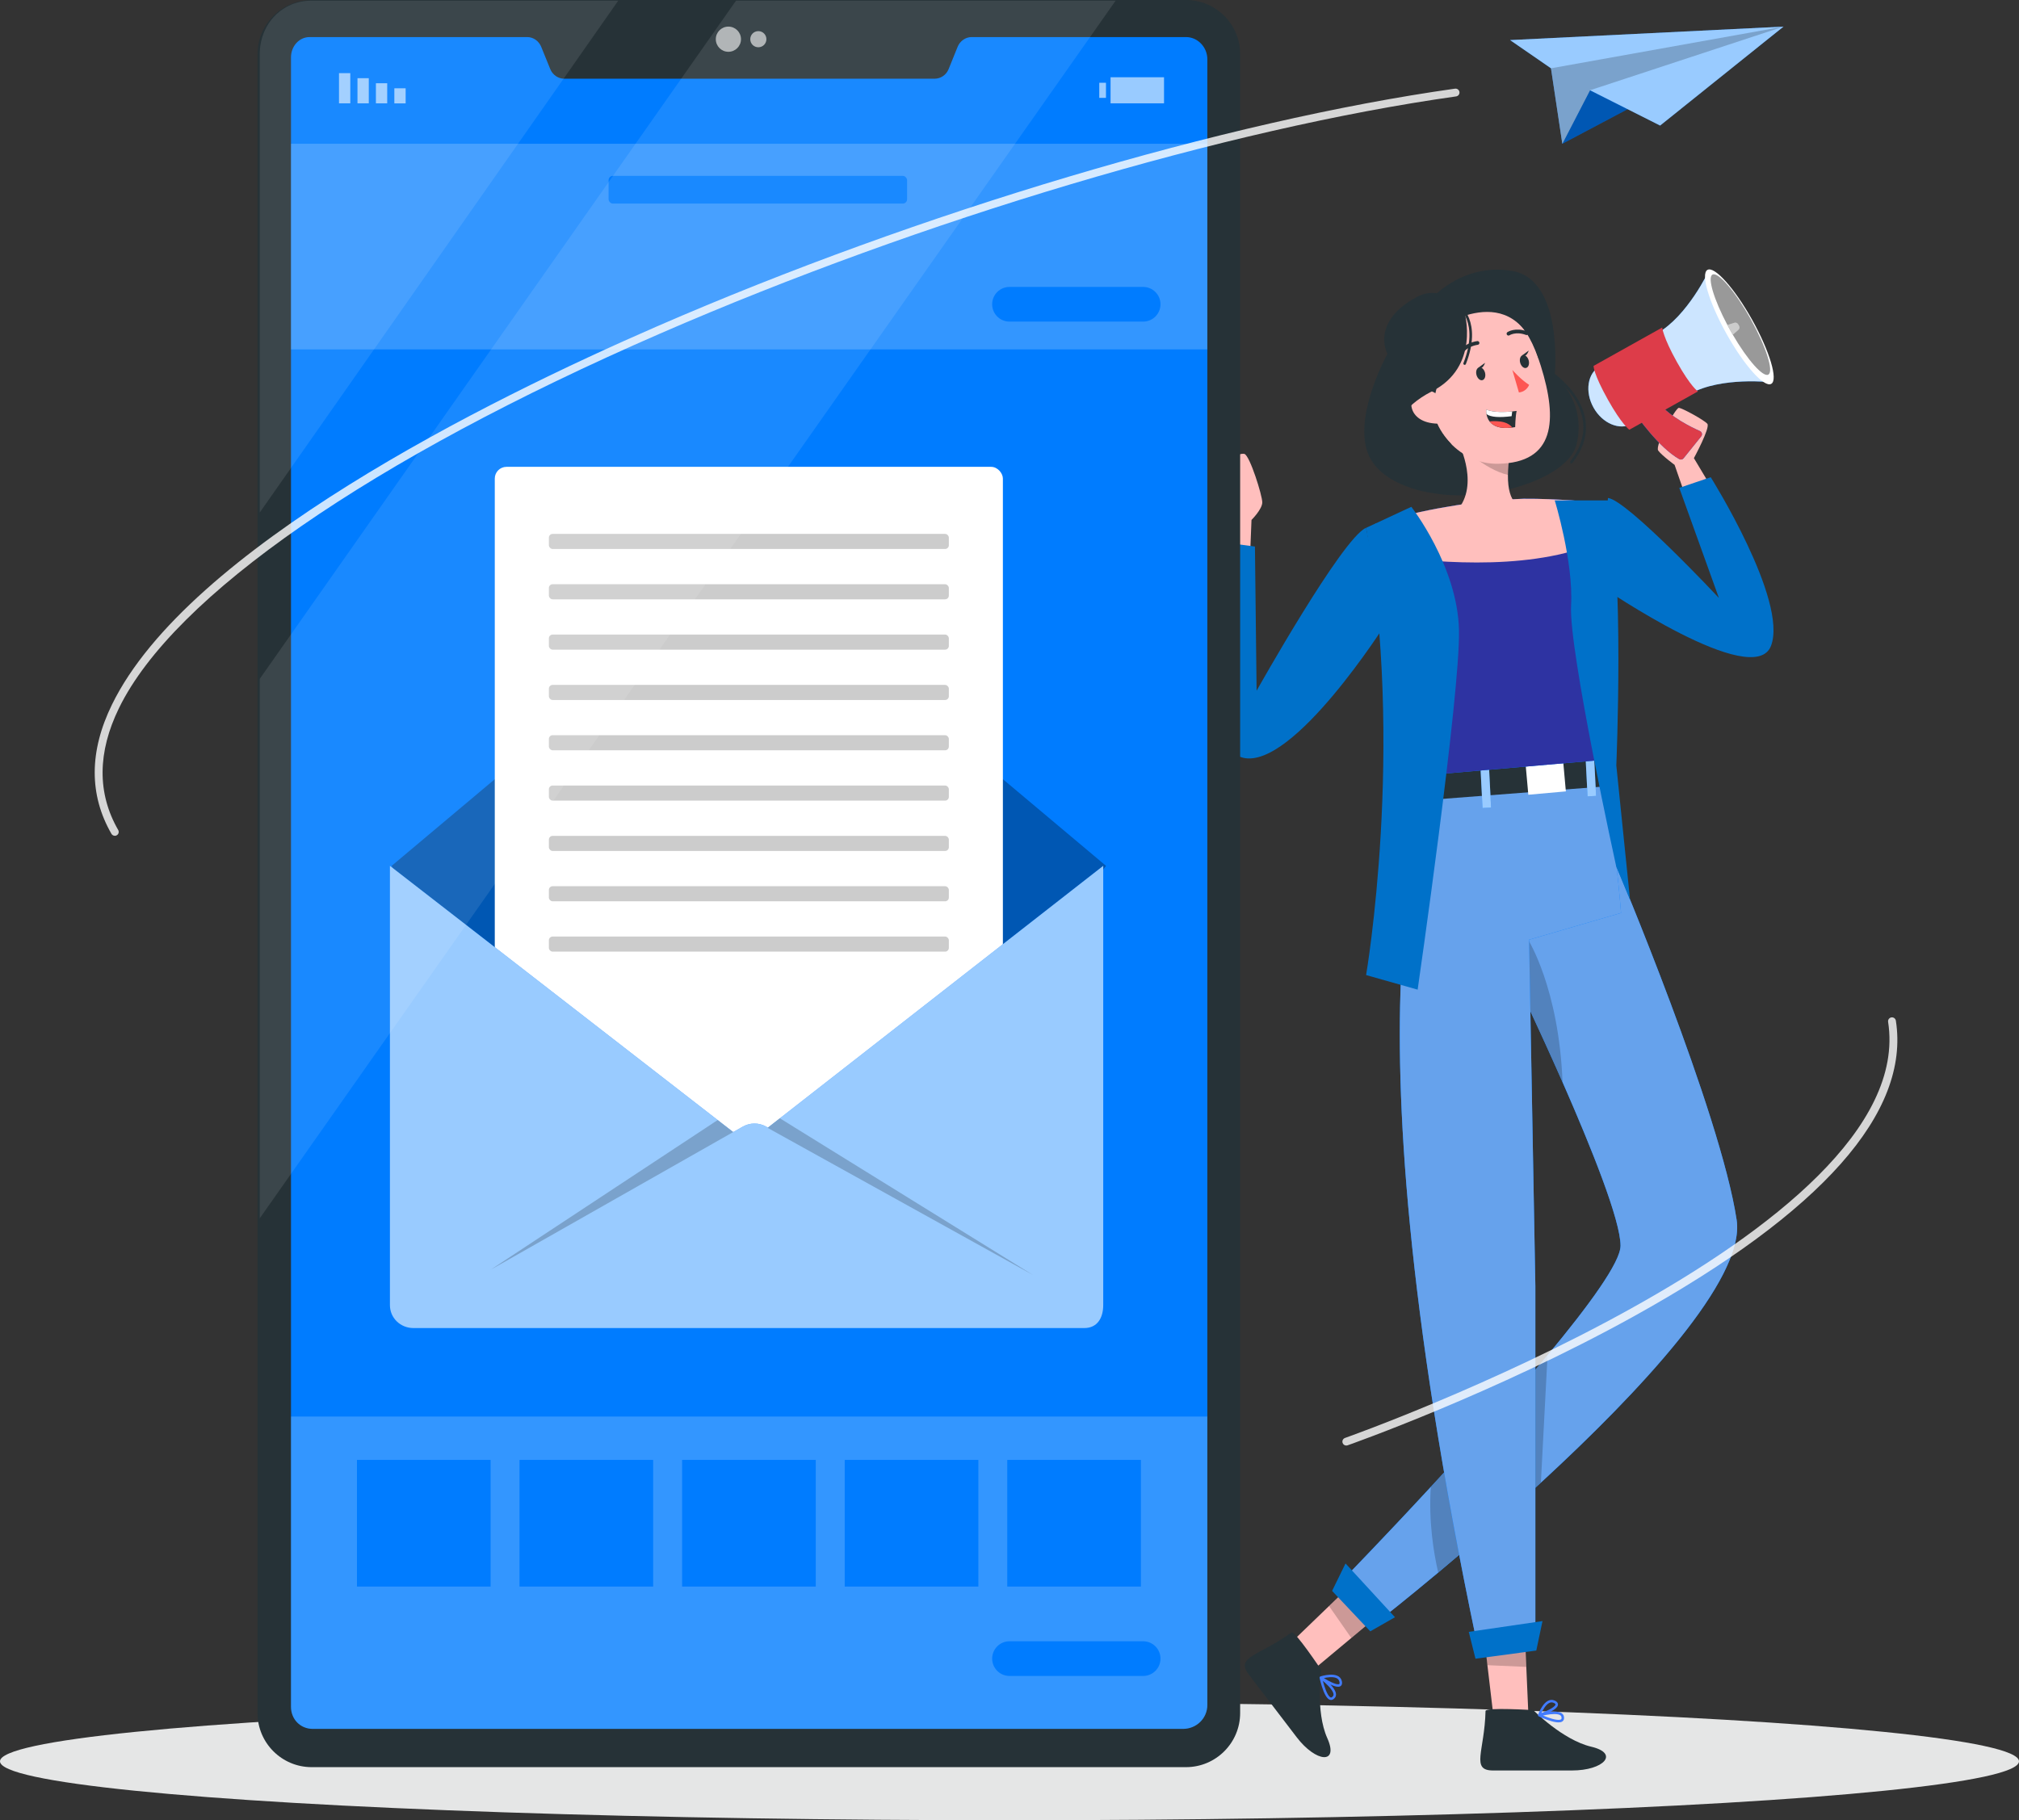 <svg xmlns="http://www.w3.org/2000/svg" id="Capa_2" data-name="Capa 2" viewBox="0 0 387.78 349.68"><rect x="0" y="0" width="387.78" height="349.68" fill="#333333" stroke="none"/><defs><style>      .cls-1 {        opacity: .1;      }      .cls-1, .cls-2, .cls-3, .cls-4, .cls-5, .cls-6, .cls-7, .cls-8, .cls-9, .cls-10, .cls-11, .cls-12, .cls-13, .cls-14, .cls-15, .cls-16, .cls-17 {        stroke-width: 0px;      }      .cls-1, .cls-2, .cls-3, .cls-5, .cls-18, .cls-11, .cls-12, .cls-14 {        isolation: isolate;      }      .cls-1, .cls-2, .cls-10, .cls-11, .cls-12 {        fill: #fff;      }      .cls-2, .cls-3 {        opacity: .2;      }      .cls-4 {        fill: #dd3c49;      }      .cls-5 {        opacity: .3;      }      .cls-6 {        fill: #007cff;      }      .cls-7 {        fill: #ffbfbd;      }      .cls-8 {        fill: #e5e6e6;      }      .cls-9 {        fill: #66a2ec;      }      .cls-18, .cls-11 {        opacity: .8;      }      .cls-19 {        stroke: #417bfd;        stroke-width: .48px;      }      .cls-19, .cls-20, .cls-21 {        fill: none;        stroke-linecap: round;        stroke-linejoin: round;      }      .cls-12 {        opacity: .6;      }      .cls-13 {        fill: #fd5652;      }      .cls-20 {        stroke-width: .5px;      }      .cls-20, .cls-21 {        stroke: #263237;      }      .cls-14 {        opacity: .4;      }      .cls-15 {        fill: #2e33a2;      }      .cls-21 {        stroke-width: .72px;      }      .cls-16 {        fill: #263237;      }      .cls-17 {        fill: #0071c9;      }    </style></defs><g id="Capa_1-2" data-name="Capa 1"><g><ellipse id="_Path_" data-name="&amp;lt;Path&amp;gt;" class="cls-8" cx="193.89" cy="338.35" rx="193.89" ry="11.32"></ellipse><g><path class="cls-7" d="m240.06,107.61l.31-7.73s2.07-2.05,2.07-3.38-2.38-8.94-3.42-9.3c-1.04-.36-6.63,2.29-6.73,3.99-.1,1.69,2.9,7.97,3.42,8.45l-.83,8.21,5.18-.24Z"></path><path class="cls-7" d="m324.29,96.95l-2.66-7.65s-2.42-1.77-3.14-2.74c-.72-.97,3.34-8.21,3.95-8.21s4.87,2.34,5.48,3.06-2.58,6.6-2.58,6.6l3.95,6.6-4.99,2.34Z"></path><path class="cls-17" d="m308.83,95.66c3.67.36,21.31,19.2,21.31,19.2l-7.61-21.14,6.04-2.05s14.86,23.67,11.59,32.37c-3.26,8.7-32.37-11.23-32.37-11.23l1.04-17.15Z"></path><polygon class="cls-7" points="252.41 320.61 248.3 315.23 255.26 308.52 261.59 302.42 267.54 307.98 259.54 314.66 252.41 320.61"></polygon><path class="cls-16" d="m248.06,313.59c.6-.44,5.7,7.2,5.7,7.2,0,0-1.13,7.96,1.16,13.09,2.3,5.13-2.17,4.7-5.88-.17-3.71-4.86-6.55-8.57-9.19-12.03-2.64-3.46,1.95-3.54,8.21-8.09Z"></path><path class="cls-19" d="m253.68,322.27s3.41-1.1,3.81.74c.45,2.12-3.81-.74-3.81-.74,0,0,3.45,2.56,2.53,3.71-1.38,1.75-2.53-3.71-2.53-3.71Z"></path><polygon class="cls-3" points="259.54 314.66 255.26 308.52 261.59 302.42 267.54 307.98 259.54 314.66"></polygon><polygon class="cls-7" points="293.54 329.12 286.77 329.12 285.66 319.7 284.66 311.06 292.69 309.75 293.14 320 293.54 329.12"></polygon><path class="cls-16" d="m285.32,328.68c.02-.75,9.18-.16,9.18-.16,0,0,5.64,5.73,11.11,7.02,5.48,1.29,2.42,4.57-3.7,4.57h-15.14c-4.35,0-1.63-3.7-1.45-11.43Z"></path><path class="cls-19" d="m295.63,329.49s1.2-3.38,2.9-2.58c1.96.93-2.9,2.58-2.9,2.58,0,0,4.13-1.18,4.49.24.55,2.16-4.49-.24-4.49-.24Z"></path><polygon class="cls-3" points="293.14 320.21 285.66 319.88 284.66 311.15 292.69 309.8 293.14 320.21"></polygon><path class="cls-6" d="m310.42,166.38s19.99,47.24,23.13,67.98c3.14,20.73-67.86,76.32-67.86,76.32l-7.26-7.73s52.82-54.3,52.82-63.64-20.6-52-20.6-52c0,0-1.99-17.2,19.77-20.93Z"></path><path class="cls-9" d="m295.95,284.82c-7.26,6.68-14.27,12.71-19.72,17.27-6.33,5.29-10.54,8.58-10.54,8.58l-7.26-7.72s7.26-7.45,16.38-17.32c7.18-7.76,15.53-17.01,22.42-25.29,7.98-9.59,14.02-17.89,14.02-21.04,0-4.93-5.73-19.11-11.14-31.43-4.86-11.03-9.46-20.57-9.46-20.57,0,0-.29-2.52.57-5.84,1.39-5.35,5.78-12.78,19.21-15.09,0,0,19.98,47.25,23.12,67.97,1.72,11.33-18.72,33.08-37.6,50.47Z"></path><path class="cls-3" d="m297.23,260.34l-1.28,24.47c-7.26,6.68-14.27,12.71-19.72,17.27-.86-3.71-1.86-9.75-1.42-16.46,7.18-7.76,15.53-17.01,22.42-25.29Z"></path><path class="cls-3" d="m300.11,207.88c-4.86-11.03-9.46-20.57-9.46-20.57,0,0-.29-2.52.57-5.84,1.28-.79,2.27-.96,2.27-.96,0,0,5.91,9.29,6.62,27.36Z"></path><path class="cls-16" d="m274.4,57.93s6.07-7.57,16.04-5.88c9.98,1.69,8.16,20.09,8.16,20.09,0,0,6.16,4.81,4.23,13.13s-24.58,13.15-33.25,7.35c-8.66-5.79-1.96-24.16,2.21-26.75,4.16-2.6,2.61-7.95,2.61-7.95Z"></path><path class="cls-6" d="m293.68,180.51l1.21,66.53v68.08h-11.33c-27.05-129-8.5-161.34-8.5-161.34l.07.02s.04-.11.06-.15c4.35-9.66,32.85-2.54,32.85-2.54,2.05,8.01,3.31,24.27,3.31,24.27l-17.66,5.14Z"></path><path class="cls-9" d="m293.68,180.51l1.21,66.53v68.08h-11.33c-27.05-129-8.5-161.34-8.5-161.34l.07.02s.04-.11.06-.15c4.35-9.66,32.85-2.54,32.85-2.54,2.05,8.01,3.31,24.27,3.31,24.27l-17.66,5.14Z"></path><polygon class="cls-16" points="274.89 148.8 274.89 153.63 307.89 151.1 307.89 145.39 274.89 148.8"></polygon><rect class="cls-6" x="284.54" y="146.81" width="1.64" height="8.35" transform="translate(-7.33 14.75) rotate(-2.92)"></rect><rect class="cls-10" x="293.27" y="146.88" width="7.24" height="5.49" transform="translate(-12.16 27.08) rotate(-5.12)"></rect><rect class="cls-6" x="304.7" y="144.59" width="1.64" height="8.35" transform="translate(-7.18 15.76) rotate(-2.92)"></rect><rect class="cls-12" x="284.54" y="146.81" width="1.64" height="8.35" transform="translate(-7.33 14.75) rotate(-2.92)"></rect><rect class="cls-12" x="304.7" y="144.59" width="1.64" height="8.35" transform="translate(-7.18 15.76) rotate(-2.92)"></rect><path class="cls-6" d="m308.03,145.96l-33.01,2.86c-.78-12.27-1.57-20.18-8.83-42.05-.63-1.91-1.31-3.94-2.06-6.09,4.48-1.43,9.05-2.53,13.69-3.3,4.9-.87,9.86-1.39,14.82-1.57,6.43-.05,13.8.68,13.8.68,0,0,1.05.25,1.71,7.05.61,6.4,1.2,19.17-.13,42.42Z"></path><path class="cls-15" d="m308.03,145.96l-33.01,2.86c-.78-12.27-1.57-20.18-8.83-42.05-.63-1.91-1.31-3.94-2.06-6.09,4.48-1.43,9.05-2.53,13.69-3.3,4.9-.87,9.86-1.39,14.82-1.57,6.43-.05,13.8.68,13.8.68,0,0,1.05.25,1.71,7.05.61,6.4,1.2,19.17-.13,42.42Z"></path><path class="cls-7" d="m289.92,103.11c-8.13-1.04-10.58-4.52-10.58-4.52,5.16-4.87.87-13.31.87-13.31l9.79,1.83c-.26,1.62-.37,2.98-.38,4.12-.07,5.94,2.61,6,2.61,6,1.72,3.22-2.32,5.87-2.32,5.87Z"></path><path class="cls-3" d="m290.01,87.11c-.26,1.62-.37,2.98-.38,4.12-4.72-1.09-9.41-5.95-9.41-5.95l9.79,1.83Z"></path><g><path class="cls-7" d="m281.28,60.01c8.29-1.97,12.02,1.84,14.65,10.25,3.29,10.5,2.72,18.65-8.19,18.83-14.82.24-20.23-25.81-6.46-29.07Z"></path><path class="cls-13" d="m290.46,71.06s1.66,1.89,3.23,2.87c0,0-.44,1.3-1.96,1.46l-1.26-4.32Z"></path><g><path class="cls-16" d="m285.22,71.59c.18.68-.05,1.32-.5,1.44s-.96-.34-1.14-1.01c-.18-.68.04-1.32.5-1.44.45-.12.96.34,1.14,1.01Z"></path><path class="cls-16" d="m283.9,70.66l1.32-.96s-.41,1.43-1.32.96Z"></path></g><g><path class="cls-16" d="m293.61,69.24c.18.68-.04,1.32-.5,1.44-.45.12-.96-.34-1.14-1.01-.18-.68.05-1.32.5-1.44.45-.12.96.34,1.14,1.01Z"></path><path class="cls-16" d="m292.29,68.31l1.32-.96s-.41,1.43-1.32.96Z"></path></g><path class="cls-21" d="m283.78,65.88s-2.4.25-3.3,2.11"></path><path class="cls-21" d="m289.73,64.1s1.34-.89,3.47-.1"></path><path class="cls-16" d="m291.29,78.94c-.24,1.11-.28,3.11-.28,3.11-.18.03-.36.06-.55.08-2.47.33-3.73-.34-4.37-1.17-.35-.46-.51-.98-.59-1.41-.09-.5-.04-.87-.04-.87,1.41.61,3.74.48,4.98.36.52-.05.84-.1.84-.1Z"></path><path class="cls-10" d="m290.44,79.04l-.11.91c-2.33.3-4.01.2-4.83-.4-.09-.5-.04-.87-.04-.87,1.41.61,3.74.48,4.98.36Z"></path><path class="cls-13" d="m290.46,82.12c-2.47.33-3.73-.34-4.37-1.17.85-.08,1.88-.08,2.82.18.72.2,1.21.58,1.55.99Z"></path><path class="cls-16" d="m275.53,76.14s2.26-7.73.43-12.86c0,0,14.85-10.61,19.61,5.88,0,0-1.9-15.19-16.24-12.15-14.31,3.04-9.33,23.89-.5,28.36,0,0-4.69-4.41-3.3-9.24Z"></path><path class="cls-7" d="m277.3,77.57c-.37-1.32-2.29-3.26-4.71-2.4-2.5.89-2.48,6.46,4.22,6.21.96-.04,1.27-1.05.49-3.81Z"></path></g><path class="cls-7" d="m308.15,103.54c-12.4,6.14-31.39,4.71-41.96,3.23-.63-1.91-1.31-3.94-2.06-6.09,4.48-1.43,9.05-2.53,13.69-3.3,4.9-.87,9.86-1.39,14.82-1.57,6.43-.05,13.8.68,13.8.68,0,0,1.05.25,1.71,7.05Z"></path><path class="cls-17" d="m271.06,97.35s8.88,11.35,9.16,23.67c.27,12.32-7.94,69.09-7.94,69.09l-9.9-2.8s7.49-43.7,0-85.91l8.69-4.04Z"></path><path class="cls-17" d="m298.61,96.12s3.62,11.77,3.14,20.23c-.48,8.45,8.67,50.11,8.67,50.11l2.66,6.41-2.64-25.83s1.6-37.91-1.62-50.91h-10.22Z"></path><path class="cls-16" d="m281.28,60.01s3.07,10.44-6.28,15.18c-11.3,5.72-10.22,18.07.8,19.64,0,0-11.13-1.11-13.29-8.39-2.2-7.39,3.97-18.46,3.97-18.46,0,0-3.38-6.15,5.75-10.98,5.15-2.72,9.05,3,9.05,3Z"></path><polygon class="cls-17" points="282.1 313.48 296.26 311.41 295.07 317.07 283.39 318.64 282.1 313.48"></polygon><polygon class="cls-17" points="258.43 300.34 267.93 310.67 263.18 313.38 255.85 305.61 258.43 300.34"></polygon><g><path class="cls-6" d="m314.71,73.47c-1.71-3.06-5.03-4.45-7.42-3.12-2.39,1.33-2.94,4.89-1.23,7.95,1.71,3.06,5.03,4.45,7.42,3.12s2.94-4.89,1.23-7.95Z"></path><path class="cls-6" d="m334.12,62.76l-5.88-10.81s-4.11,8.81-10.01,12.11l2.99,5.36.47.84,3,5.36c5.9-3.3,15.55-2.19,15.55-2.19l-6.13-10.67Z"></path><path class="cls-11" d="m314.71,73.47c-1.71-3.06-5.03-4.45-7.42-3.12-2.39,1.33-2.94,4.89-1.23,7.95,1.71,3.06,5.03,4.45,7.42,3.12s2.94-4.89,1.23-7.95Z"></path><path class="cls-11" d="m334.12,62.76l-5.88-10.81s-4.11,8.81-10.01,12.11l2.99,5.36.47.84,3,5.36c5.9-3.3,15.55-2.19,15.55-2.19l-6.13-10.67Z"></path><path class="cls-6" d="m314.31,79.8s4.25,6.16,8.22,8.4c.28.16.63.08.83-.17l3.38-4.2c.28-.34.16-.85-.25-1.03-1.67-.74-5.57-2.64-7.82-5.3-2.92-3.45-4.37,2.29-4.37,2.29Z"></path><path class="cls-4" d="m314.31,79.8s4.25,6.16,8.22,8.4c.28.16.63.08.83-.17l3.38-4.2c.28-.34.16-.85-.25-1.03-1.67-.74-5.57-2.64-7.82-5.3-2.92-3.45-4.37,2.29-4.37,2.29Z"></path><path class="cls-10" d="m340.19,73.74c-1.35.76-5.19-3.53-8.57-9.58-3.38-6.05-5.03-11.57-3.67-12.32,1.35-.76,5.19,3.53,8.57,9.58,3.38,6.05,5.03,11.57,3.67,12.32Z"></path><path class="cls-14" d="m339.64,71.96c-1.01.57-4.01-2.81-6.83-7.66-.16-.27-.32-.56-.48-.85-.19-.35-.38-.68-.56-1.02-2.59-4.89-3.87-9.12-2.87-9.68,1.08-.6,4.36,3.21,7.33,8.51,2.96,5.3,4.49,10.09,3.41,10.69Z"></path><path class="cls-4" d="m312.93,82.55s-1.45-1.03-4.09-5.74c-2.85-5.1-2.77-6.52-2.77-6.52l13.18-7.37s.16,1.85,2.83,6.63c2.65,4.74,4.03,5.64,4.03,5.64l-13.18,7.37Z"></path><path class="cls-10" d="m332.81,64.3c-.16-.27-.32-.56-.48-.85-.19-.35-.38-.68-.56-1.02l1.36-.43c.31-.1.59.07.75.35l.11.19c.16.28.15.6-.1.82l-1.08.94Z"></path><path class="cls-3" d="m332.81,64.3c-.16-.27-.32-.56-.48-.85-.19-.35-.38-.68-.56-1.02l1.36-.43c.31-.1.59.07.75.35l.11.19c.16.28.15.6-.1.82l-1.08.94Z"></path></g><path class="cls-17" d="m262.37,101.39c-4.59,1.99-21.02,31.3-21.02,31.3l-.32-27.7-7.41-.97s-4.51,39.29,5.15,41.55c9.66,2.25,27.38-25.77,27.38-25.77l-3.78-18.42Z"></path><path class="cls-20" d="m280.22,58.76s4.25,3.07,1.09,11.08"></path><path class="cls-20" d="m297.7,71.46s11.69,7.57,4.11,17.32"></path></g><g><path class="cls-16" d="m59.86,0h167.93c5.74,0,10.4,4.66,10.4,10.4v318.67c0,5.74-4.66,10.4-10.4,10.4H59.86c-5.74,0-10.4-4.66-10.4-10.4V10.4c0-5.74,4.66-10.4,10.4-10.4Z"></path><path class="cls-6" d="m231.89,11.38v316.12c0,2.6-2.09,4.62-4.69,4.62H60.08c-2.39,0-4.19-1.85-4.19-4.24V11c0-2.07,1.52-3.88,3.59-3.88h41.78c1.18,0,2.25.77,2.69,1.88l1.73,4.26c.44,1.1,1.51,1.86,2.69,1.86h71.13c1.18,0,2.25-.73,2.69-1.83l1.73-4.28c.44-1.11,1.51-1.89,2.69-1.89h41.18c2.28,0,4.1,1.98,4.1,4.26Z"></path><rect class="cls-2" x="55.89" y="27.62" width="176" height="39.5"></rect><g><rect class="cls-12" x="75.74" y="16.95" width="2.17" height="2.9" transform="translate(153.65 36.81) rotate(180)"></rect><rect class="cls-12" x="72.19" y="15.99" width="2.17" height="3.86" transform="translate(146.56 35.84) rotate(180)"></rect><rect class="cls-12" x="68.65" y="15.02" width="2.17" height="4.83" transform="translate(139.48 34.87) rotate(180)"></rect><rect class="cls-12" x="65.11" y="14.05" width="2.17" height="5.8" transform="translate(132.39 33.9) rotate(180)"></rect></g><g><rect class="cls-12" x="211.13" y="15.9" width="1.29" height="2.9"></rect><rect class="cls-12" x="213.31" y="14.84" width="10.27" height="5.01" transform="translate(436.88 34.69) rotate(180)"></rect></g><circle class="cls-12" cx="139.9" cy="7.53" r="2.42"></circle><path class="cls-12" d="m147.2,7.53c0,.85-.69,1.55-1.55,1.55s-1.55-.69-1.55-1.55.69-1.55,1.55-1.55,1.55.69,1.55,1.55Z"></path><path class="cls-2" d="m231.89,272.12v55.38c0,2.6-2.09,4.62-4.69,4.62H60.08c-2.39,0-4.19-1.85-4.19-4.24v-55.76h176Z"></path><g><polygon class="cls-6" points="75.22 166.33 143.83 108.68 212.43 166.33 158.64 238.47 110.33 237.51 75.22 166.33"></polygon><polygon class="cls-5" points="75.22 166.33 143.83 108.68 212.43 166.33 158.64 238.47 110.33 237.51 75.22 166.33"></polygon><g><rect class="cls-10" x="95.03" y="89.68" width="97.59" height="142.68" rx="2.25" ry="2.25"></rect><rect class="cls-3" x="105.42" y="102.56" width="76.82" height="2.9" rx=".72" ry=".72"></rect><rect class="cls-3" x="105.42" y="112.23" width="76.82" height="2.9" rx=".72" ry=".72"></rect><rect class="cls-3" x="105.42" y="121.9" width="76.82" height="2.9" rx=".72" ry=".72"></rect><rect class="cls-3" x="105.42" y="131.57" width="76.82" height="2.9" rx=".72" ry=".72"></rect><rect class="cls-3" x="105.42" y="141.23" width="76.82" height="2.9" rx=".72" ry=".72"></rect><rect class="cls-3" x="105.42" y="150.9" width="76.82" height="2.9" rx=".72" ry=".72"></rect><rect class="cls-3" x="105.42" y="160.57" width="76.82" height="2.9" rx=".72" ry=".72"></rect><rect class="cls-3" x="105.42" y="170.24" width="76.82" height="2.9" rx=".72" ry=".72"></rect><rect class="cls-3" x="105.42" y="179.91" width="76.82" height="2.9" rx=".72" ry=".72"></rect></g><path class="cls-6" d="m147.5,216.61l-.38-.21c-1.39-.77-3.07-.76-4.45.02l-1.85,1.05-65.93-51.14v84.38c0,2.49,2.03,4.41,4.52,4.41h128.84c2.48,0,3.64-1.91,3.64-4.41v-84.38l-64.39,50.28Z"></path><path class="cls-12" d="m147.5,216.61l-.38-.21c-1.39-.77-3.07-.76-4.45.02l-1.85,1.05-65.93-51.14v84.38c0,2.49,2.03,4.41,4.52,4.41h128.84c2.48,0,3.64-1.91,3.64-4.41v-84.38l-64.39,50.28Z"></path><polygon class="cls-3" points="137.84 215.16 140.82 217.47 94.23 243.92 137.84 215.16"></polygon><polygon class="cls-3" points="198.39 244.92 147.43 216.66 149.78 214.82 198.39 244.92"></polygon></g><rect class="cls-6" x="116.89" y="33.78" width="57.33" height="5.33" rx=".83" ry=".83"></rect><path class="cls-6" d="m219.56,61.78h-25.67c-1.84,0-3.33-1.49-3.33-3.33h0c0-1.84,1.49-3.33,3.33-3.33h25.67c1.84,0,3.33,1.49,3.33,3.33h0c0,1.84-1.49,3.33-3.33,3.33Z"></path><rect class="cls-6" x="68.56" y="280.45" width="25.67" height="24.33"></rect><rect class="cls-6" x="99.78" y="280.45" width="25.67" height="24.33"></rect><rect class="cls-6" x="131.01" y="280.45" width="25.67" height="24.33"></rect><rect class="cls-6" x="162.24" y="280.45" width="25.67" height="24.33"></rect><rect class="cls-6" x="193.46" y="280.45" width="25.67" height="24.33"></rect><path class="cls-6" d="m219.56,321.95h-25.67c-1.84,0-3.33-1.49-3.33-3.33h0c0-1.84,1.49-3.33,3.33-3.33h25.67c1.84,0,3.33,1.49,3.33,3.33h0c0,1.84-1.49,3.33-3.33,3.33Z"></path><g><polygon class="cls-1" points="214.28 .12 49.89 234.04 49.89 130.41 141.37 .12 214.28 .12"></polygon><path class="cls-1" d="m118.75.12L49.89,98.46V10.41C49.89,4.66,54.11.12,59.86.12h58.89Z"></path></g></g><g class="cls-18"><path class="cls-10" d="m22.05,160.55c-.26,0-.51-.13-.65-.38-4.31-7.5-4.28-15.85.11-24.83,14.63-29.94,71.87-58.37,104.69-72.65,50.45-21.95,109.18-39.45,153.26-45.66.41-.05.79.23.85.64.06.41-.23.79-.64.85-43.96,6.19-102.54,23.65-152.87,45.55-55.53,24.16-93.41,50.38-103.94,71.94-4.15,8.5-4.21,16.39-.16,23.43.21.36.08.82-.28,1.02-.12.07-.25.1-.37.1Z"></path><path class="cls-10" d="m258.58,277.69c-.31,0-.6-.19-.71-.5-.14-.39.07-.82.46-.96,1.11-.39,110.63-39.28,104.31-79.93-.06-.41.22-.79.63-.86.41-.06.79.22.86.63,2.75,17.65-14.19,36.76-50.34,56.8-26.76,14.83-54.67,24.68-54.95,24.77-.08.03-.17.04-.25.04Z"></path></g><g><polygon class="cls-6" points="300.07 27.62 342.55 5.11 305.39 17.34 300.07 27.62"></polygon><polygon class="cls-5" points="300.07 27.62 342.55 5.11 305.39 17.34 300.07 27.62"></polygon><polygon class="cls-6" points="290.03 7.7 297.89 13.12 300.07 27.62 305.39 17.34 318.85 24.12 342.55 5.11 290.03 7.7"></polygon><polygon class="cls-12" points="290.03 7.7 297.89 13.12 300.07 27.62 305.39 17.34 318.85 24.12 342.55 5.11 290.03 7.7"></polygon><polygon class="cls-3" points="297.89 13.12 342.55 5.11 305.39 17.34 300.07 27.62 297.89 13.12"></polygon></g></g></g></svg>